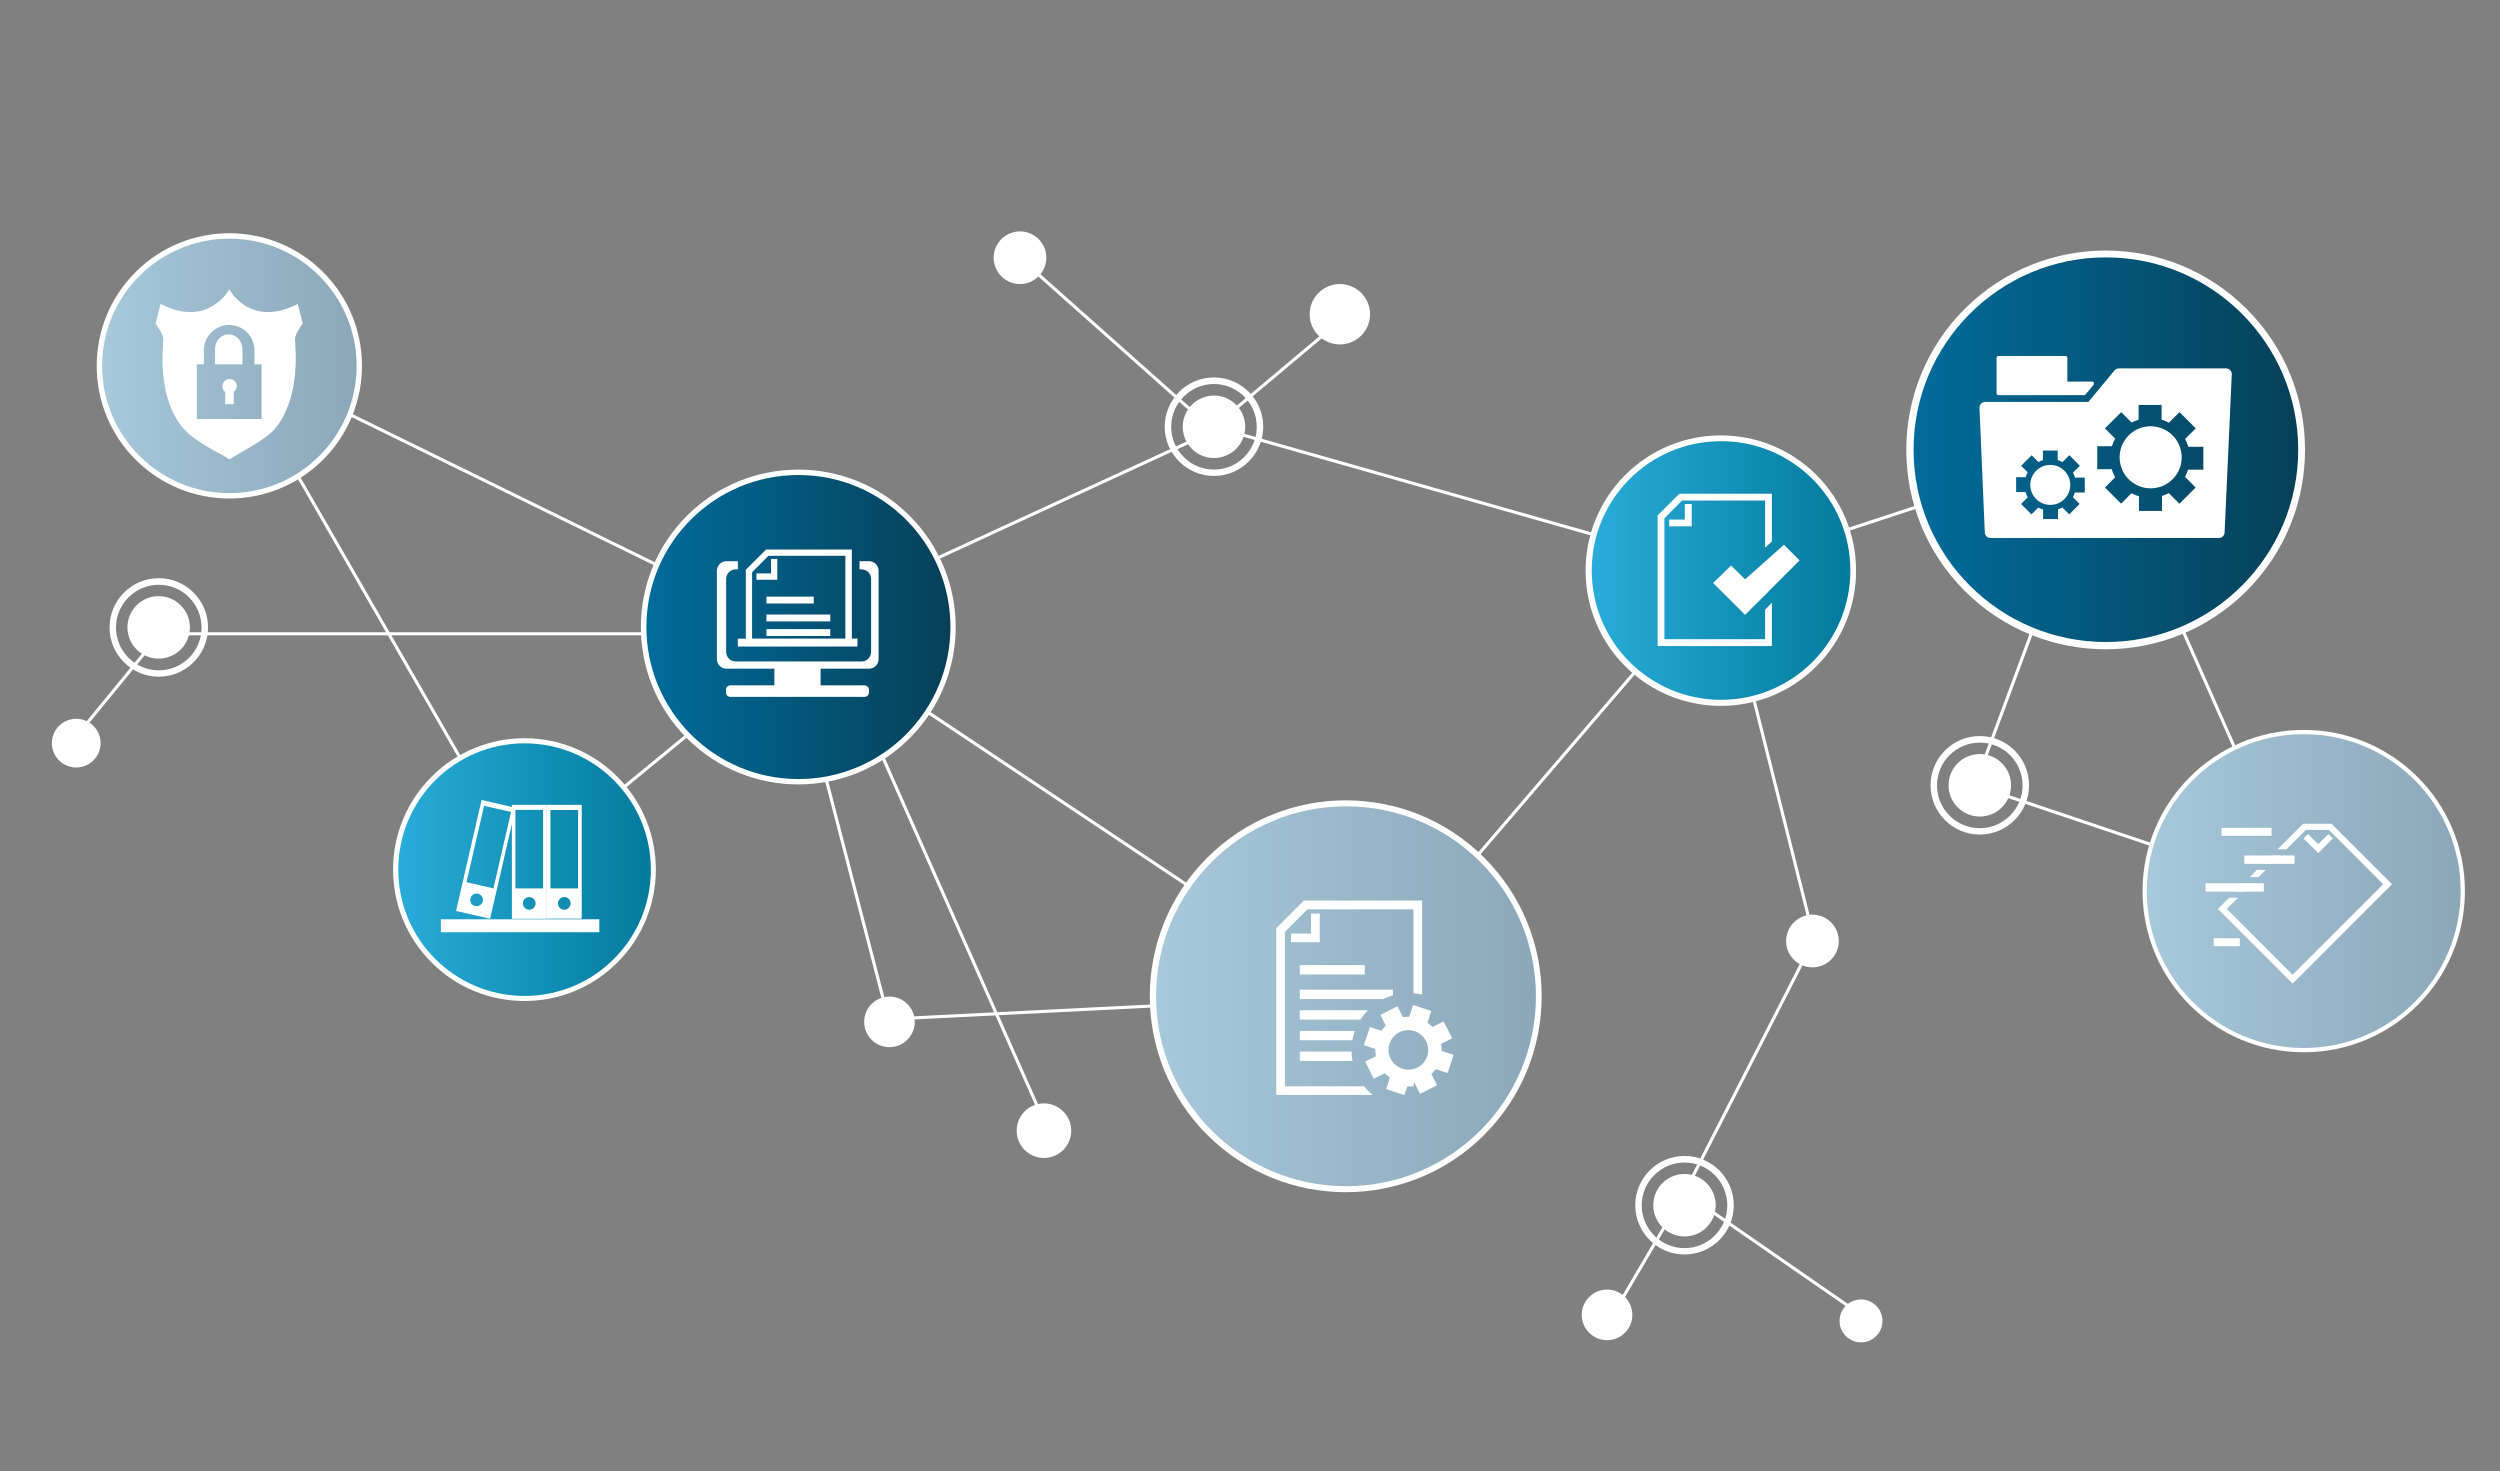 <?xml version="1.0" encoding="utf-8"?>
<!-- Generator: Adobe Illustrator 25.4.1, SVG Export Plug-In . SVG Version: 6.00 Build 0)  -->
<svg version="1.1" xmlns="http://www.w3.org/2000/svg" xmlns:xlink="http://www.w3.org/1999/xlink" x="0px" y="0px"
	 viewBox="0 0 2401 1413" style="enable-background:new 0 0 2401 1413;" xml:space="preserve">
<rect x="0" y="0" width="2401" height="1413" fill="#808080" stroke="none"/>
<style type="text/css">
	.st0{fill:#FFFFFF;}
	.st1{fill:none;stroke:#FFFFFF;stroke-width:3;stroke-miterlimit:10;}
	.st2{fill:url(#SVGID_1_);}
	.st3{fill:url(#SVGID_00000157286396996194442500000006206871962157450167_);}
	.st4{fill:url(#SVGID_00000032634702596744882480000001836656937505351339_);}
	.st5{fill:url(#SVGID_00000145059214683697347540000003299819687691114369_);}
	.st6{fill:url(#SVGID_00000093141883492961613270000013910048111288247229_);}
	.st7{fill:url(#SVGID_00000166660251457899674380000004447625855862612393_);}
	.st8{fill:url(#SVGID_00000101797378453610392640000012750453863810361249_);}
</style>
<g id="Layer_1">
</g>
<g id="Layer_2">
	
		<ellipse transform="matrix(0.707 -0.707 0.707 0.707 -201.21 718.565)" class="st0" cx="766.8" cy="602.2" rx="151.2" ry="151.2"/>
	
		<ellipse transform="matrix(0.707 -0.707 0.707 0.707 -442.981 600.88)" class="st0" cx="503.8" cy="835.2" rx="126.2" ry="126.2"/>
	
		<ellipse transform="matrix(0.707 -0.707 0.707 0.707 -297.954 1194.297)" class="st0" cx="1292.7" cy="956.8" rx="188.2" ry="188.2"/>
	
		<ellipse transform="matrix(0.707 -0.707 0.707 0.707 96.713 1329.27)" class="st0" cx="1652.9" cy="547.9" rx="129.9" ry="129.9"/>
	
		<ellipse transform="matrix(0.707 -0.707 0.707 0.707 287.019 1556.645)" class="st0" cx="2022.5" cy="431.9" rx="191.5" ry="191.5"/>
	<circle class="st0" cx="2212.5" cy="855.8" r="154.8"/>
	
		<ellipse transform="matrix(0.707 -0.707 0.707 0.707 -183.941 258.698)" class="st0" cx="220.3" cy="351.4" rx="127.4" ry="127.4"/>
	<polyline class="st1" points="73.4,707 153.9,608.7 765.8,608.7 211.9,337.3 	"/>
	<polyline class="st1" points="235.7,369.6 503.4,834.7 765.4,619.5 	"/>
	<polyline class="st1" points="766.3,643.8 853.3,978.8 1303.4,956.3 1653.4,548.4 1165.9,409.9 1294.1,302.3 	"/>
	<line class="st1" x1="1237.9" y1="915.2" x2="794.4" y2="619.5"/>
	<line class="st1" x1="822.5" y1="670" x2="1003.1" y2="1078"/>
	<polyline class="st1" points="979.7,248 1165.9,413.6 822.5,571.8 	"/>
	<line class="st1" x1="1788.1" y1="1263.3" x2="1617.8" y2="1145.4"/>
	<polyline class="st1" points="1548.6,1263.3 1617.8,1145.4 1742.3,902.1 1653.4,548.4 2018.3,428.6 2208.3,859 1896.7,754.2 
		2008,454.8 	"/>
	<g>
		<g>
			<g>
				<g>
					<path class="st0" d="M152.5,649.9c-26.1,0-47.3-21.2-47.3-47.3s21.2-47.3,47.3-47.3c26.1,0,47.3,21.2,47.3,47.3
						S178.5,649.9,152.5,649.9z M152.5,561.6c-22.6,0-41.1,18.4-41.1,41.1s18.4,41.1,41.1,41.1s41.1-18.4,41.1-41.1
						S175.1,561.6,152.5,561.6z"/>
				</g>
			</g>
			<g>
				<g>
					
						<ellipse transform="matrix(0.707 -0.707 0.707 0.707 -381.47 284.315)" class="st0" cx="152.5" cy="602.6" rx="30" ry="30"/>
				</g>
			</g>
		</g>
	</g>
	<g>
		<g>
			<g>
				<path class="st0" d="M1165.9,457.1c-26.1,0-47.3-21.2-47.3-47.3c0-26.1,21.2-47.3,47.3-47.3s47.3,21.2,47.3,47.3
					C1213.1,435.9,1191.9,457.1,1165.9,457.1z M1165.9,368.8c-22.6,0-41.1,18.4-41.1,41.1c0,22.6,18.4,41.1,41.1,41.1
					s41.1-18.4,41.1-41.1C1206.9,387.2,1188.5,368.8,1165.9,368.8z"/>
			</g>
		</g>
		<g>
			<g>
				<circle class="st0" cx="1165.9" cy="409.9" r="30"/>
			</g>
		</g>
	</g>
	<g>
		<g>
			<g>
				<g>
					<path class="st0" d="M1901.4,801.5c-26.1,0-47.3-21.2-47.3-47.3s21.2-47.3,47.3-47.3c26.1,0,47.3,21.2,47.3,47.3
						S1927.4,801.5,1901.4,801.5z M1901.4,713.2c-22.6,0-41.1,18.4-41.1,41.1s18.4,41.1,41.1,41.1c22.6,0,41.1-18.4,41.1-41.1
						S1924,713.2,1901.4,713.2z"/>
				</g>
			</g>
			<g>
				<g>
					<circle class="st0" cx="1901.4" cy="754.2" r="30"/>
				</g>
			</g>
		</g>
	</g>
	<g>
		<g>
			<g>
				<path class="st0" d="M1617.8,1204.8c-26.1,0-47.3-21.2-47.3-47.3s21.2-47.3,47.3-47.3c26.1,0,47.3,21.2,47.3,47.3
					S1643.9,1204.8,1617.8,1204.8z M1617.8,1116.5c-22.6,0-41.1,18.4-41.1,41.1s18.4,41.1,41.1,41.1s41.1-18.4,41.1-41.1
					S1640.5,1116.5,1617.8,1116.5z"/>
			</g>
		</g>
		<g>
			<g>
				<circle class="st0" cx="1617.8" cy="1157.5" r="30"/>
			</g>
		</g>
	</g>
	<linearGradient id="SVGID_1_" gradientUnits="userSpaceOnUse" x1="98.07" y1="351.386" x2="342.54" y2="351.386">
		<stop  offset="0" style="stop-color:#A6C9DB"/>
		<stop  offset="1" style="stop-color:#8CA7BA"/>
	</linearGradient>
	<circle class="st2" cx="220.3" cy="351.4" r="122.2"/>
	
		<ellipse transform="matrix(0.23 -0.973 0.973 0.23 -637.9 621.016)" class="st0" cx="73.4" cy="713.5" rx="23.4" ry="23.4"/>
	
		<linearGradient id="SVGID_00000093866955658916292600000011844645584482497471_" gradientUnits="userSpaceOnUse" x1="382.512" y1="835.165" x2="625.159" y2="835.165">
		<stop  offset="0" style="stop-color:#29ACDA"/>
		<stop  offset="1" style="stop-color:#027A9C"/>
	</linearGradient>
	<circle style="fill:url(#SVGID_00000093866955658916292600000011844645584482497471_);" cx="503.8" cy="835.2" r="121.3"/>
	
		<linearGradient id="SVGID_00000057126249400289099120000015231646026791430579_" gradientUnits="userSpaceOnUse" x1="620.76" y1="602.165" x2="912.798" y2="602.165">
		<stop  offset="0" style="stop-color:#006C9C"/>
		<stop  offset="1" style="stop-color:#064058"/>
	</linearGradient>
	<circle style="fill:url(#SVGID_00000057126249400289099120000015231646026791430579_);" cx="766.8" cy="602.2" r="146"/>
	
		<linearGradient id="SVGID_00000116214921818404445890000009804864689352503225_" gradientUnits="userSpaceOnUse" x1="1110.221" y1="956.811" x2="1475.112" y2="956.811">
		<stop  offset="0" style="stop-color:#A6C9DB"/>
		<stop  offset="1" style="stop-color:#8CA7BA"/>
	</linearGradient>
	<circle style="fill:url(#SVGID_00000116214921818404445890000009804864689352503225_);" cx="1292.7" cy="956.8" r="182.4"/>
	
		<linearGradient id="SVGID_00000015343407597351796480000011263130860955164825_" gradientUnits="userSpaceOnUse" x1="1528.753" y1="547.891" x2="1777.102" y2="547.891">
		<stop  offset="0" style="stop-color:#29ACDA"/>
		<stop  offset="1" style="stop-color:#027A9C"/>
	</linearGradient>
	<circle style="fill:url(#SVGID_00000015343407597351796480000011263130860955164825_);" cx="1652.9" cy="547.9" r="124.2"/>
	
		<linearGradient id="SVGID_00000005248281826851004080000018164072627864158092_" gradientUnits="userSpaceOnUse" x1="1837.849" y1="431.859" x2="2207.243" y2="431.859">
		<stop  offset="0" style="stop-color:#006C9C"/>
		<stop  offset="1" style="stop-color:#064058"/>
	</linearGradient>
	<circle style="fill:url(#SVGID_00000005248281826851004080000018164072627864158092_);" cx="2022.5" cy="431.9" r="184.7"/>
	
		<linearGradient id="SVGID_00000005979086040710670330000000800312037869854133_" gradientUnits="userSpaceOnUse" x1="2061.791" y1="855.751" x2="2363.213" y2="855.751">
		<stop  offset="0" style="stop-color:#A6C9DB"/>
		<stop  offset="1" style="stop-color:#8CA7BA"/>
	</linearGradient>
	<circle style="fill:url(#SVGID_00000005979086040710670330000000800312037869854133_);" cx="2212.5" cy="855.8" r="150.7"/>
	
		<ellipse transform="matrix(0.892 -0.451 0.451 0.892 -6.26 468.775)" class="st0" cx="980.1" cy="247.5" rx="25.3" ry="25.3"/>
	
		<ellipse transform="matrix(0.16 -0.987 0.987 0.16 782.995 1523.883)" class="st0" cx="1287.1" cy="301.8" rx="29" ry="29"/>
	
		<ellipse transform="matrix(0.192 -0.981 0.981 0.192 -272.324 1631.482)" class="st0" cx="854.7" cy="981.1" rx="24.3" ry="24.3"/>
	<circle class="st0" cx="1002.6" cy="1085.9" r="26.2"/>
	<circle class="st0" cx="1543.4" cy="1262.8" r="24.3"/>
	
		<ellipse transform="matrix(0.987 -0.16 0.16 0.987 -180.094 302.732)" class="st0" cx="1787.7" cy="1268.4" rx="20.6" ry="20.6"/>
	
		<ellipse transform="matrix(0.973 -0.23 0.23 0.973 -161.22 424.169)" class="st0" cx="1740.9" cy="904.4" rx="25.3" ry="25.3"/>
	<g>
		<g>
			<path class="st0" d="M2009.3,366.5h-23.8v-22.8c0-1-0.8-1.8-1.8-1.8h-64.4c-1,0-1.8,0.8-1.8,1.8v34c0,1,0.8,1.8,1.8,1.8h67.1h16
				l8.3-10C2011.7,368.4,2010.9,366.5,2009.3,366.5z"/>
			
				<ellipse transform="matrix(0.526 -0.851 0.851 0.526 605.135 1965.011)" class="st0" cx="2064.8" cy="439.8" rx="29.8" ry="29.8"/>
			<path class="st0" d="M2137.9,353.8H2035c-1.6,0-3.2,0.7-4.3,2l-25,30.2h-99.1c-3.1,0-5.6,2.6-5.5,5.8l5.1,119.6
				c0.1,3,2.6,5.3,5.5,5.3H2131c2.9,0,5.4-2.3,5.5-5.3l6.9-151.7C2143.6,356.5,2141,353.8,2137.9,353.8z M2002.1,473h-9.4
				c-0.5,1.5-1.1,3-1.9,4.5l5.8,5.8l0.7,0.7l-0.7,0.7l-9.3,9.3l-6.6-6.6c-1.3,0.7-2.8,1.3-4.2,1.8v9.3h-14.3v-9.1
				c-1.6-0.5-3.2-1.1-4.7-1.9l-6.5,6.5l-9.3-9.3l-0.7-0.7l6.4-6.4c-0.9-1.6-1.6-3.3-2.1-5h-9v-14.3h9.1c0.5-1.6,1.2-3.2,2-4.7
				l-5.6-5.6l-0.7-0.7l10.1-10.1l6.5,6.5c1.4-0.7,2.8-1.3,4.3-1.8v-9.2h14.2v9.2c1.6,0.5,3.1,1.1,4.6,1.9l5.9-5.9l0.7-0.7l10.1,10.1
				l-6.6,6.6c0.8,1.5,1.5,3.1,2,4.8h9.3V473z M2116,451.1h-14.6c-0.7,2.4-1.7,4.7-2.9,6.9l9.1,9.1l1.1,1.1l-15.6,15.6l-1.1-1.1
				l-9.1-9.1c-2.1,1.1-4.3,2-6.5,2.7v14.4h-22.1v-14.1c-2.5-0.7-4.9-1.7-7.2-2.9l-8.9,8.9l-1.1,1.1l-1.1-1.1l-13.3-13.3l-1.1-1.1
				l1.1-1.1l8.7-8.7c-1.4-2.5-2.5-5.1-3.3-7.8h-13.9v-22.1h14.1c0.8-2.5,1.8-4.9,3.1-7.3l-8.7-8.7l-1.1-1.1l1.1-1.1l14.5-14.5l10,10
				c2.1-1.1,4.4-2,6.7-2.7v-14.2h22.1v14.2c2.4,0.7,4.8,1.7,7,2.9l9.1-9.1l1.1-1.1l15.6,15.6l-1.1,1.1l-9.1,9.1
				c1.3,2.4,2.3,4.9,3.1,7.5h14.4V451.1z M1969.1,446.5c-10.6,0-19.2,8.6-19.2,19.2c0,10.6,8.6,19.2,19.2,19.2
				c10.6,0,19.2-8.6,19.2-19.2C1988.3,455.1,1979.7,446.5,1969.1,446.5z"/>
		</g>
	</g>
	<g>
		<g>
			<path class="st0" d="M1310.1,1043.3h-76.1V895l21.7-21.7h101.8v80.6c2.9,0.2,5.6,0.7,8.3,1.3v-90.3h-113.6l-8.3,8.3l-9.9,9.9
				l-8.3,8.3v160.2h92.7C1315.4,1049.2,1312.6,1046.4,1310.1,1043.3z"/>
			<polygon class="st0" points="1267.5,877.4 1259.1,877.4 1259.1,896.6 1239.9,896.6 1239.9,904.9 1267.5,904.9 			"/>
			<rect x="1248.3" y="926.9" class="st0" width="62.4" height="9"/>
			<path class="st0" d="M1337.8,955.9v-5.4h-89.5v9h80.2C1331.5,958,1334.6,956.8,1337.8,955.9z"/>
			<path class="st0" d="M1313.7,970.2h-65.4v9h58.2C1308.6,976,1311,973,1313.7,970.2z"/>
			<path class="st0" d="M1248.3,990.1v9h50.5c0.6-3.1,1.4-6.1,2.4-9H1248.3z"/>
			<path class="st0" d="M1298,1009.9h-49.6v9h50.6C1298.3,1016,1298,1013,1298,1009.9z"/>
			<path class="st0" d="M1394.6,1012.6l-7.6-2.5l-2.5-0.8c0.1-2.2-0.1-4.5-0.5-6.7l3-1.5l6.5-3.3l1.2-0.6l-0.6-1.2l-7.1-13.9l0,0
				l-0.6-1.2l-1.2,0.6l-9.5,4.8c-1.5-1.5-3.1-2.9-4.8-4.1l3.3-10l0.4-1.3l-1.3-0.4l-7.4-2.4l-7.5-2.5l-0.8-0.3l-0.5-0.1l-0.4,1.3
				l-3.3,10c-2,0-4,0.1-6,0.4l-4.7-9.3l-0.6-1.2l-1.2,0.6l-6.5,3.3l0,0l-6.1,3.1l-1.3,0.7l-1.2,0.6l0.6,1.2l1.7,3.5l0.2,0.4l2.7,5.3
				c-1,0.9-1.9,1.8-2.7,2.8c-0.6,0.7-1.1,1.4-1.6,2.1l-9.8-3.2l-1.3-0.4l-0.4,1.3l-0.8,2.5l-3,9l-1.1,3.3l-0.4,1.3l1.3,0.4l9.7,3.2
				c0,0.9,0,1.7,0,2.6c0.1,1.5,0.3,3,0.5,4.4l-9.1,4.6l0,0l-1.2,0.6l0.6,1.2l7.1,14l0.6,1.2l1.2-0.6l7.7-3.9l1.6-0.8
				c1.4,1.4,2.9,2.7,4.5,3.8v1.8l-2.3,7.1l-0.4,1.3l-0.4,1.3l1.3,0.4l14.9,4.9l1.3,0.4l0.4-1.3l1.6-4.8l0.7-2.2h6.2v-3.5
				c0.2,0,0.4-0.1,0.7-0.1l2.9,5.8l1.9,3.7l0.6,1.2l1.2-0.6l1-0.5l7.5-3.8l5.4-2.8l1.2-0.6l-0.6-1.2l-4.8-9.5c1.5-1.4,2.9-3,4.1-4.7
				l8.3,2.7l1.9,0.6l1.3,0.4l0.4-1.3l4.9-14.9l0.4-1.3L1394.6,1012.6z M1370.7,1014.2c-1,3-2.7,5.7-4.9,7.8
				c-2.3,2.3-5.2,3.9-8.3,4.7c-3.4,0.9-7.2,0.9-10.8-0.3c-4.2-1.4-7.6-4.1-9.9-7.5c-1.1-1.7-2-3.5-2.5-5.4c-0.3-1.2-0.6-2.4-0.7-3.6
				c-0.2-2.2,0-4.5,0.7-6.8c0.1-0.2,0.1-0.5,0.2-0.7c0.4-1.2,0.9-2.3,1.4-3.3c0.5-1,1.2-1.9,1.8-2.7c4.6-5.7,12.3-8.4,19.7-6.4
				c0.3,0.1,0.7,0.2,1,0.3c2.8,0.9,5.3,2.5,7.3,4.4C1370.9,999.5,1373.1,1007.1,1370.7,1014.2z"/>
		</g>
	</g>
	<g>
		<path class="st0" d="M227.4,370.9c0,2.3-1.3,4.4-2.9,5.6v11.7h-8.2c0-0.6,0-11.7,0-11.7c-1.7-1.2-2.7-3.3-2.7-5.6
			c0-3.8,3.2-6.9,7-6.9c0,0,0,0,0,0h0C224.3,364,227.4,367.1,227.4,370.9z"/>
		<path class="st0" d="M232.8,335.4v14.5h-26.3v-14.5c0-7.8,5.3-14.2,13.1-14.2C227.4,321.2,232.8,327.6,232.8,335.4z"/>
		<path class="st0" d="M283.3,325.7c0-5.3,7.4-14.8,7.4-14.8l-4.7-19c-45.9,23.7-65.8-14-65.8-14s-20.1,37.7-66,14l-4.8,19
			c0,0,7.4,9.5,7.4,14.8c0,5.3-0.7,10.7-0.8,16c-0.2,10.4,0.6,20.8,2.6,31c2.4,12,6.6,23.5,13.5,33.7c7.3,10.8,18.3,17.4,29.3,24
			c2,1.2,4,2.4,6.1,3.4c7.4,3.7,12.7,7.4,12.7,7.4s5.4-3.2,12.5-7.4c5.4-3.1,10.1-5.7,14.9-8.9c6-4,12.1-8,16.8-13.6
			c4.5-5.4,8.1-11.6,10.8-18.1c1.4-3.3,2.6-6.8,3.7-10.3c3.1-10.3,4.6-21,5-31.8c0.3-7.3,0.1-14.6-0.4-21.9
			C283.4,328.1,283.3,326.9,283.3,325.7z M251.3,402.5H189v-52.6h6.8v-13.2c0-13.6,10.8-24.6,24.4-24.6c7.4,0,13.9,3.3,18.4,8.6
			c3.7,4.3,5.8,9.9,5.8,16v13.2h6.8V402.5z"/>
	</g>
	<g>
		<path class="st0" d="M834.7,539h-9.2v7.8h1.9c5.1,0,9.2,4.1,9.2,9.2v70.1c0,5.1-4.1,9.2-9.2,9.2H706.6c-5.1,0-9.2-4.1-9.2-9.2
			v-70.1c0-5.1,4.1-9.2,9.2-9.2h2.1V539h-11c-5.1,0-9.2,4.1-9.2,9.2V633c0,5.1,4.1,9.2,9.2,9.2h46.1c0,0.2-0.1,0.3-0.1,0.5v15.5
			h-42.1c-2.5,0-4.4,2-4.4,4.4v2.3c0,2.5,2,4.4,4.4,4.4h128.6c2.5,0,4.4-2,4.4-4.4v-2.3c0-2.4-2-4.4-4.4-4.4h-42.1v-15.5
			c0-0.2,0-0.3-0.1-0.5h46.6c5.1,0,9.2-4.1,9.2-9.2v-84.7C843.9,543.2,839.8,539,834.7,539z"/>
		<polygon class="st0" points="746.5,536.8 740.5,536.8 740.5,550.7 726.5,550.7 726.5,556.8 746.5,556.8 		"/>
		<rect x="736.1" y="573" class="st0" width="45.4" height="6.6"/>
		<rect x="736.1" y="590.2" class="st0" width="61.3" height="6.6"/>
		<rect x="736.1" y="604.2" class="st0" width="61.3" height="6.6"/>
		<path class="st0" d="M708.6,613.3v7.6h7.6h6.1h13.9h61.3h14.5h6.1h5.4v-7.6h-5.4v-85.5h-82.4l-6.1,6.1l-7.2,7.2l-6.1,6.1v66.2
			H708.6z M722.3,549.6l15.7-15.8h73.9v79.5h-89.6V549.6z"/>
	</g>
	<g>
		<polygon class="st0" points="1695.2,613.9 1598.5,613.9 1598.5,497.7 1615.5,480.7 1695.2,480.7 1695.2,525.9 1701.7,520.1 
			1701.7,474.2 1612.8,474.2 1606.3,480.7 1598.5,488.5 1592,495 1592,620.5 1701.7,620.5 1701.7,578.9 1695.2,585.5 		"/>
		<polygon class="st0" points="1603.1,499 1603.1,505.5 1624.7,505.5 1624.7,484 1618.1,484 1618.1,499 		"/>
		<polygon class="st0" points="1713.3,523.2 1701.7,533.5 1695.2,539.3 1676,556.4 1662.5,543.1 1645.3,559.9 1676,590.5 
			1695.2,571.4 1701.7,564.8 1728.3,538.2 		"/>
	</g>
	<g>
		<g id="_x31_1_1_">
			<g>
				<path class="st0" d="M508.6,773h-17v1.6v107.8h17h16.6v-74.2V773H508.6z M514.4,867.6c0,3.3-2.6,5.9-5.9,6.1c-0.1,0-0.1,0-0.2,0
					c-3.4,0-6.1-2.7-6.1-6.1c0-3.4,2.7-6.1,6.1-6.1c0.1,0,0.2,0,0.2,0C511.8,861.6,514.4,864.3,514.4,867.6z M521.6,853.2h-13.1
					h-13.5v-75.1v-0.3h13.5h13.1v26.9V853.2z"/>
				<path class="st0" d="M542.1,773h-17v35.1v74.2h17h16.6v-40.7V773H542.1z M548,867.6c0,3.3-2.6,5.9-5.8,6.1c-0.1,0-0.1,0-0.2,0
					c-3.4,0-6.1-2.7-6.1-6.1c0-3.4,2.7-6.1,6.1-6.1c0.1,0,0.1,0,0.2,0C545.4,861.6,548,864.3,548,867.6z M555.2,853.2h-13.1h-13.5
					v-41.5v-33.8h13.5h13.1v60.4V853.2z"/>
				<path class="st0" d="M492.1,775.1l-0.6-0.1l-12.4-2.9l-16.6-3.8l-24.5,106.6l16.6,3.8l16.1,3.7l20.8-90.5l3.2-14.1l0.5-2
					L492.1,775.1z M463.6,865.6c-0.7,3.2-3.9,5.2-7.1,4.6c-0.1,0-0.1,0-0.2,0c-3.3-0.8-5.3-4-4.5-7.3c0.8-3.3,4-5.3,7.3-4.6
					c0.1,0,0.1,0,0.2,0.1C462.4,859.3,464.4,862.4,463.6,865.6z M473.9,853.2l-12.7-2.9l-13.2-3l16.9-73.4l13.2,3l12.7,2.9
					L473.9,853.2z"/>
			</g>
			<rect x="423.4" y="882.9" class="st0" width="152.2" height="12.4"/>
		</g>
	</g>
	<g>
		<g>
			<g>
				<path class="st0" d="M2167.5,835.5l-6.9,6.9h8.5l6.9-6.9H2167.5z M2239.1,791.1h-8.5l-10.1,0h-8.5l-6,6l-18.6,18.6h8.5
					l18.6-18.6h22.2l52.1,52.1l-87,87l-63.2-63.2l10.8-10.8h-8.5l-10.8,10.8l71.7,71.7l95.5-95.5L2239.1,791.1z M2189.8,821.8h-8.5
					l-7.6,7.6h8.5L2189.8,821.8z M2154.6,848.5l-7.6,7.6h8.5l7.6-7.6H2154.6z"/>
			</g>
			<g>
				<polygon class="st0" points="2212.3,805.2 2226.4,819.3 2240.5,805.2 2236.2,801 2226.4,810.8 2216.6,801 				"/>
			</g>
		</g>
		<g>
			<rect x="2133.6" y="795.1" class="st0" width="48" height="7.6"/>
		</g>
		<g>
			<rect x="2155.7" y="821.8" class="st0" width="47.8" height="7.6"/>
			<rect x="2155.7" y="821.8" class="st0" width="47.8" height="7.6"/>
		</g>
		<g>
			<rect x="2118.4" y="848.5" class="st0" width="55.6" height="7.6"/>
			<rect x="2118.4" y="848.5" class="st0" width="55.6" height="7.6"/>
		</g>
		<g>
			<rect x="2126" y="901.1" class="st0" width="25.1" height="7.6"/>
		</g>
	</g>
</g>
</svg>
